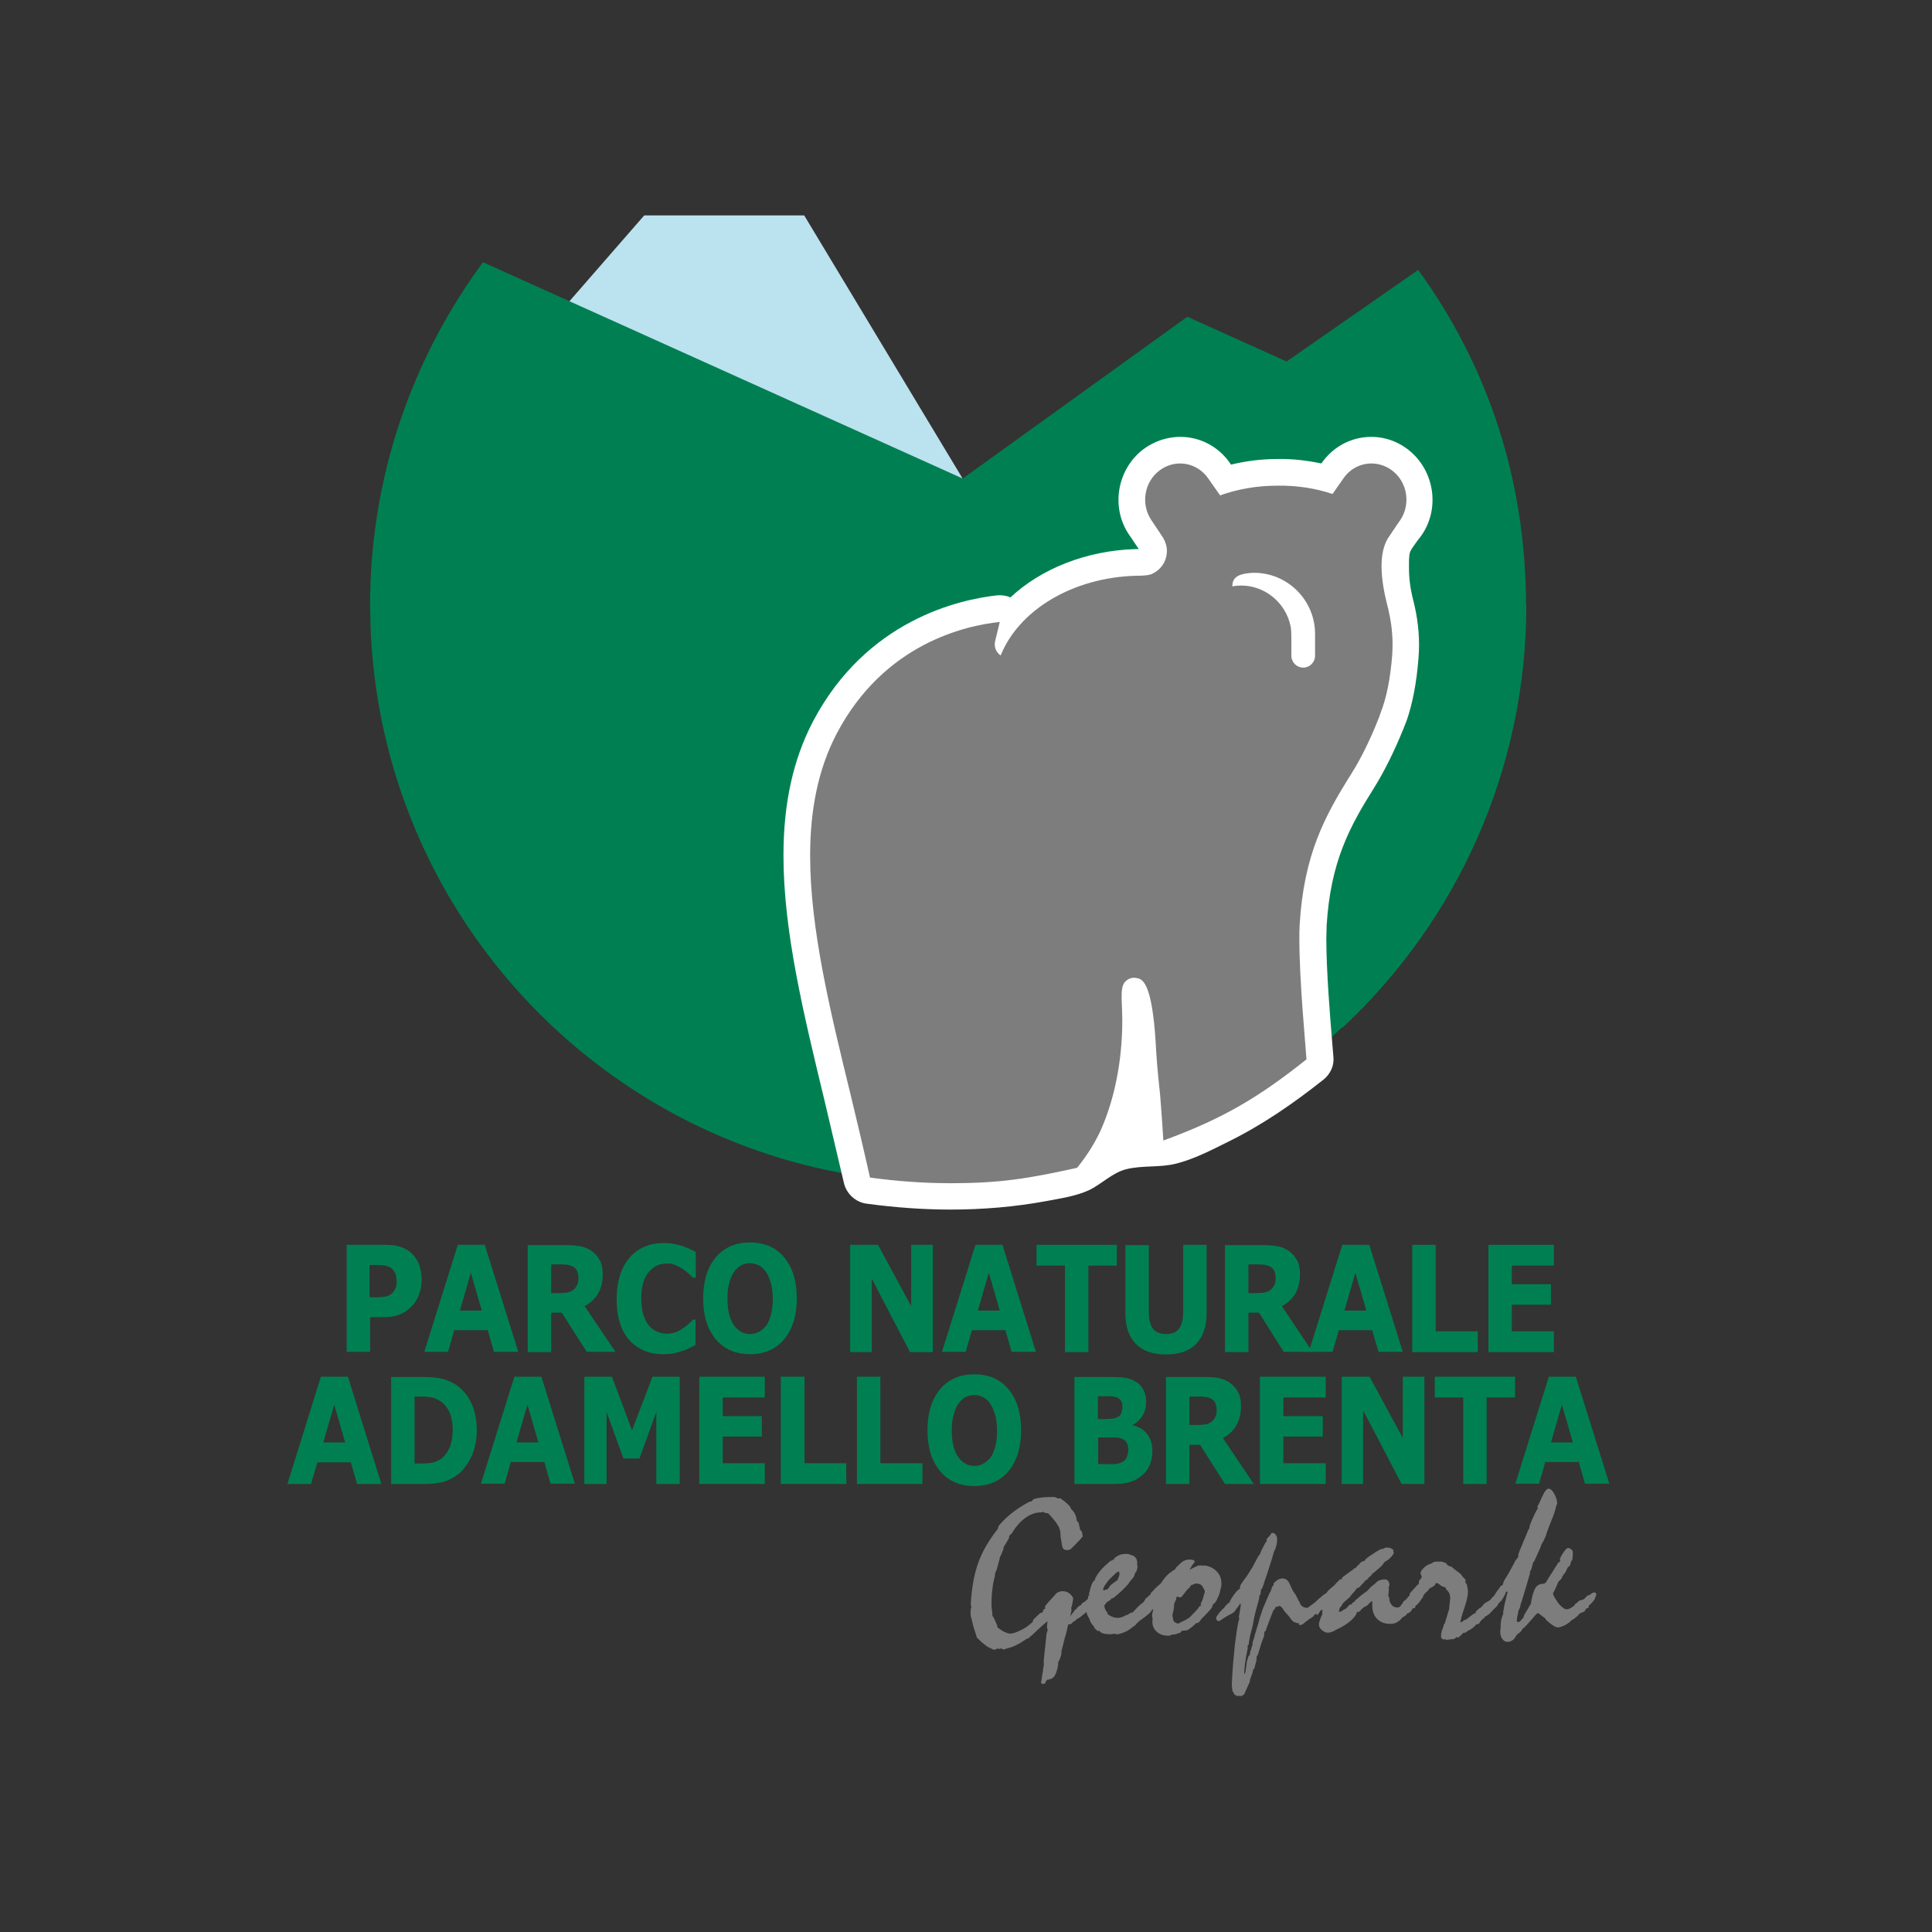<?xml version="1.0" encoding="UTF-8"?> <svg xmlns="http://www.w3.org/2000/svg" xmlns:xlink="http://www.w3.org/1999/xlink" version="1.1" id="layer" x="0px" y="0px" viewBox="0 0 652 652" style="enable-background:new 0 0 652 652;" xml:space="preserve"><rect x="0" y="0" width="652" height="652" fill="#333333" stroke="none"/> <style type="text/css"> .st0{fill-rule:evenodd;clip-rule:evenodd;fill:#008052;} .st1{fill-rule:evenodd;clip-rule:evenodd;fill:#7D7D7D;} .st2{fill-rule:evenodd;clip-rule:evenodd;fill:#BBE2EF;} .st3{fill-rule:evenodd;clip-rule:evenodd;fill:#FFFFFF;} </style> <g> <path class="st0" d="M141.2,426.2c-0.7-1.5-1.6-2.7-2.8-3.7c-1-0.8-2.2-1.4-3.5-1.8s-3-0.6-4.9-0.6h-13v36.1h7.9v-11.7h4.9 c2.2,0,4.1-0.4,5.6-1.1c1.5-0.7,2.9-1.8,4.1-3.2c0.9-1,1.6-2.3,2.1-3.9c0.5-1.5,0.7-3.1,0.7-4.8 C142.2,429.5,141.9,427.7,141.2,426.2 M133.6,434.4c-0.2,0.7-0.6,1.3-1.1,1.9c-0.6,0.6-1.3,1-2.2,1.2c-0.9,0.2-2,0.3-3.3,0.3h-2.3 v-10.9h1.3c1.3,0,2.3,0,3.1,0.1c0.8,0,1.6,0.3,2.4,0.6c0.6,0.3,1.1,0.8,1.6,1.6c0.5,0.7,0.7,1.6,0.7,2.6 C134,432.8,133.8,433.7,133.6,434.4"></path> <path class="st0" d="M163.6,420.1h-9.1l-11.3,36.1h8l2.1-7.3h11.3l2.1,7.3h8.2L163.6,420.1z M155.2,442.3l3.7-12.8l3.7,12.8H155.2z "></path> <path class="st0" d="M197.3,440.8c2-1.1,3.5-2.5,4.5-4.2c1-1.7,1.6-3.8,1.6-6.5c0-2-0.3-3.6-1-4.8c-0.7-1.3-1.6-2.3-2.7-3.1 c-1.1-0.8-2.4-1.3-3.7-1.6c-1.3-0.2-2.9-0.4-4.7-0.4h-13.2v36.1h7.9V443h3.6l8.4,13.2h9.7L197.3,440.8z M194.8,433.6 c-0.3,0.6-0.7,1.2-1.2,1.6c-0.6,0.5-1.3,0.8-2.1,1c-0.8,0.1-1.9,0.2-3.1,0.2H186v-9.7h2.8c0.9,0,1.7,0,2.4,0.1 c0.7,0.1,1.3,0.2,1.9,0.5c0.8,0.4,1.3,0.9,1.6,1.5c0.3,0.7,0.5,1.4,0.5,2.3C195.2,432.2,195.1,433,194.8,433.6"></path> <path class="st0" d="M223.7,457c-2.3,0-4.4-0.4-6.3-1.2c-1.9-0.8-3.6-2-5-3.5c-1.4-1.6-2.5-3.5-3.2-5.9c-0.8-2.4-1.1-5.1-1.1-8.1 c0-2.9,0.4-5.5,1.1-7.8c0.7-2.3,1.8-4.3,3.2-6c1.3-1.6,3-2.8,5-3.7c2-0.9,4.1-1.3,6.5-1.3c1.3,0,2.5,0.1,3.5,0.3 c1,0.2,2,0.4,2.9,0.7c0.9,0.3,1.7,0.7,2.5,1c0.8,0.4,1.4,0.7,2,1v8.7h-0.9c-0.4-0.4-0.9-0.8-1.5-1.4c-0.6-0.5-1.2-1-2-1.6 c-0.8-0.5-1.6-0.9-2.5-1.3c-0.9-0.4-1.8-0.5-2.8-0.5c-1.1,0-2.2,0.2-3.2,0.6c-1,0.4-1.9,1.1-2.8,2.1c-0.8,0.9-1.5,2.1-2,3.7 c-0.5,1.5-0.7,3.4-0.7,5.5c0,2.3,0.3,4.2,0.8,5.7c0.5,1.5,1.2,2.7,2,3.6c0.8,0.9,1.8,1.5,2.8,1.9c1,0.4,2,0.6,3.1,0.6 c1,0,1.9-0.2,2.9-0.5c0.9-0.3,1.8-0.8,2.6-1.4c0.7-0.5,1.3-1,1.9-1.5c0.6-0.5,1-1,1.4-1.4h0.8v8.6c-0.8,0.4-1.5,0.8-2.2,1.1 c-0.7,0.4-1.4,0.7-2.2,0.9c-1,0.3-2,0.6-2.8,0.8C226.4,456.9,225.2,457,223.7,457"></path> <path class="st0" d="M264.7,424.4c-2.8-3.4-6.7-5.1-11.6-5.1c-4.9,0-8.8,1.7-11.6,5.1c-2.8,3.4-4.2,8-4.2,13.8 c0,5.8,1.4,10.3,4.2,13.7c2.8,3.4,6.7,5.1,11.6,5.1s8.8-1.7,11.6-5.1c2.8-3.4,4.2-8,4.2-13.7C268.9,432.4,267.5,427.8,264.7,424.4 M256,449.5c-0.9,0.5-1.9,0.7-2.9,0.7c-1,0-2-0.2-2.9-0.7c-0.9-0.5-1.7-1.2-2.4-2.1c-0.7-1-1.3-2.2-1.7-3.7 c-0.4-1.5-0.6-3.3-0.6-5.5c0-2.1,0.2-4,0.7-5.5c0.4-1.6,1-2.8,1.7-3.7c0.7-1,1.6-1.7,2.4-2.1c0.9-0.4,1.8-0.6,2.8-0.6 s1.9,0.2,2.9,0.7c0.9,0.4,1.7,1.1,2.4,2.1c0.7,0.9,1.2,2.2,1.7,3.7c0.4,1.5,0.7,3.4,0.7,5.5c0,2-0.2,3.8-0.6,5.3 c-0.4,1.5-0.9,2.8-1.7,3.9C257.7,448.3,257,449.1,256,449.5"></path> <polygon class="st0" points="314.8,456.3 307.1,456.3 294.2,431.5 294.2,456.3 286.9,456.3 286.9,420.1 296.3,420.1 307.5,440.8 307.5,420.1 314.8,420.1 "></polygon> <path class="st0" d="M338.3,420.1h-9.1l-11.3,36.1h8l2.1-7.3h11.3l2.1,7.3h8.2L338.3,420.1z M330,442.3l3.7-12.8l3.7,12.8H330z"></path> <polygon class="st0" points="376.9,427.1 367.3,427.1 367.3,456.3 359.4,456.3 359.4,427.1 349.8,427.1 349.8,420.1 376.9,420.1 "></polygon> <path class="st0" d="M407.2,443.2c0,4.5-1.2,7.9-3.5,10.3c-2.3,2.4-5.7,3.6-10.2,3.6c-4.5,0-7.9-1.2-10.2-3.6 c-2.3-2.4-3.5-5.8-3.5-10.2v-23.1h7.9v22.6c0,2.5,0.5,4.4,1.4,5.6c0.9,1.2,2.4,1.8,4.4,1.8c2,0,3.5-0.6,4.4-1.8 c0.9-1.2,1.4-3.1,1.4-5.7v-22.6h7.9V443.2z"></path> <path class="st0" d="M432.6,440.8c2-1.1,3.5-2.5,4.5-4.2c1-1.7,1.6-3.8,1.6-6.5c0-2-0.3-3.6-1-4.8c-0.7-1.3-1.6-2.3-2.7-3.1 c-1.1-0.8-2.4-1.3-3.7-1.6c-1.3-0.2-2.9-0.4-4.7-0.4h-13.2v36.1h7.9V443h3.6l8.3,13.2h9.7L432.6,440.8z M430.1,433.6 c-0.3,0.6-0.7,1.2-1.2,1.6c-0.6,0.5-1.3,0.8-2.1,1c-0.8,0.1-1.9,0.2-3.1,0.2h-2.4v-9.7h2.8c0.9,0,1.7,0,2.4,0.1 c0.7,0.1,1.3,0.2,1.9,0.5c0.8,0.4,1.3,0.9,1.6,1.5c0.3,0.7,0.5,1.4,0.5,2.3C430.5,432.2,430.4,433,430.1,433.6"></path> <path class="st0" d="M462.1,420.1H453l-11.3,36.1h8l2.1-7.3h11.3l2.1,7.3h8.2L462.1,420.1z M453.7,442.3l3.7-12.8l3.7,12.8H453.7z"></path> <polygon class="st0" points="498.7,456.3 476.6,456.3 476.6,420.1 484.5,420.1 484.5,449.3 498.7,449.3 "></polygon> <polygon class="st0" points="524.4,456.3 502.3,456.3 502.3,420.1 524.4,420.1 524.4,427.1 510.2,427.1 510.2,433.4 523.4,433.4 523.4,440.3 510.2,440.3 510.2,449.3 524.4,449.3 "></polygon> <path class="st0" d="M117.4,464.6h-9.1L97,500.8h8l2.1-7.3h11.3l2.1,7.3h8.2L117.4,464.6z M109.1,486.8l3.7-12.8l3.7,12.8H109.1z"></path> <path class="st0" d="M159.1,473.6c-1.2-2.6-2.9-4.6-5-6.1c-1.2-0.9-2.8-1.6-4.6-2.1c-1.8-0.5-4-0.7-6.5-0.7H132v36.1h10.8 c2.4,0,4.6-0.2,6.3-0.6c1.8-0.4,3.4-1.2,4.9-2.2c2-1.4,3.6-3.5,4.9-6.1c1.3-2.7,2-5.7,2-9C160.9,479.2,160.3,476.2,159.1,473.6 M151.7,488.6c-0.7,1.6-1.7,2.9-3.1,3.9c-0.8,0.5-1.7,0.9-2.6,1.1c-0.9,0.2-2.2,0.3-4.1,0.3h-2v-22.6h2c1.7,0,2.9,0.1,3.8,0.3 c0.8,0.2,1.7,0.5,2.5,1c1.6,0.9,2.7,2.3,3.5,4c0.7,1.7,1.1,3.7,1.1,6.1C152.7,485,152.4,487,151.7,488.6"></path> <path class="st0" d="M182.7,464.6h-9.1l-11.3,36.1h8l2.1-7.3h11.3l2.1,7.3h8.2L182.7,464.6z M174.3,486.8l3.7-12.8l3.7,12.8H174.3z "></path> <polygon class="st0" points="229.4,500.8 221.5,500.8 221.5,476.5 215.8,492.2 210.4,492.2 204.7,476.5 204.7,500.8 197.2,500.8 197.2,464.6 206.5,464.6 213.3,482.7 220.2,464.6 229.4,464.6 "></polygon> <polygon class="st0" points="258.1,500.8 236,500.8 236,464.6 258.1,464.6 258.1,471.6 243.9,471.6 243.9,477.9 257.1,477.9 257.1,484.8 243.9,484.8 243.9,493.8 258.1,493.8 "></polygon> <polygon class="st0" points="285.6,500.8 263.5,500.8 263.5,464.6 271.5,464.6 271.5,493.8 285.6,493.8 "></polygon> <polygon class="st0" points="311.3,500.8 289.2,500.8 289.2,464.6 297.1,464.6 297.1,493.8 311.3,493.8 "></polygon> <path class="st0" d="M340.4,468.9c-2.8-3.4-6.7-5.1-11.6-5.1c-4.9,0-8.8,1.7-11.6,5.1c-2.8,3.4-4.2,8-4.2,13.8 c0,5.8,1.4,10.3,4.2,13.7c2.8,3.4,6.7,5.1,11.6,5.1c4.9,0,8.8-1.7,11.6-5.1c2.8-3.4,4.2-8,4.2-13.7 C344.6,476.9,343.2,472.3,340.4,468.9 M331.7,494c-0.9,0.5-1.9,0.7-2.9,0.7s-2-0.2-2.9-0.7c-0.9-0.5-1.7-1.2-2.4-2.1 c-0.7-1-1.3-2.2-1.7-3.7c-0.4-1.5-0.6-3.3-0.6-5.5c0-2.1,0.2-3.9,0.7-5.5c0.4-1.6,1-2.8,1.7-3.7c0.7-1,1.6-1.7,2.4-2.1 c0.9-0.4,1.8-0.6,2.8-0.6c1,0,1.9,0.2,2.9,0.7c0.9,0.4,1.7,1.1,2.4,2.1c0.7,0.9,1.2,2.2,1.7,3.7c0.4,1.5,0.7,3.4,0.7,5.5 c0,2-0.2,3.8-0.6,5.3c-0.4,1.5-0.9,2.8-1.7,3.9C333.4,492.8,332.7,493.5,331.7,494"></path> <path class="st0" d="M380.2,491.9c-0.3,0.7-0.9,1.2-1.7,1.6c-0.8,0.4-1.7,0.6-2.6,0.6c-1,0-2.6,0-4.8,0h-0.5v-9h1.7 c1.2,0,2.3,0,3.4,0c1.1,0,1.9,0.1,2.6,0.3c0.9,0.3,1.5,0.8,1.9,1.4c0.4,0.6,0.6,1.5,0.6,2.7C380.7,490.4,380.5,491.2,380.2,491.9 M387.1,483.9c-1.2-1.5-2.8-2.4-4.8-2.9v-0.2c1.4-0.7,2.5-1.8,3.3-3.1c0.8-1.3,1.2-2.9,1.2-4.6c0-1.5-0.3-2.9-0.9-4 c-0.6-1.2-1.4-2.1-2.6-2.8c-1.1-0.7-2.3-1.1-3.4-1.3c-1.2-0.2-3-0.3-5.4-0.3h-11.9v36.1H376c2.2,0,4.1-0.2,5.5-0.7 c1.5-0.5,2.8-1.2,4-2.3c1.1-0.9,1.9-2,2.5-3.4c0.6-1.4,0.9-2.9,0.9-4.7C388.9,487.3,388.3,485.4,387.1,483.9 M378.4,476.9 c-0.2,0.6-0.7,1.1-1.4,1.4c-0.5,0.3-1.2,0.5-2.1,0.5c-0.9,0.1-2,0.1-3.2,0.1h-1.2v-7.7h0.7c1.6,0,2.8,0,3.6,0 c0.9,0,1.6,0.2,2.2,0.4c0.7,0.3,1.1,0.7,1.4,1.3c0.3,0.6,0.4,1.2,0.4,1.8C378.8,475.6,378.6,476.3,378.4,476.9"></path> <path class="st0" d="M412.7,485.3c2-1.1,3.5-2.5,4.5-4.2c1-1.7,1.6-3.8,1.6-6.5c0-1.9-0.3-3.6-1-4.8c-0.7-1.3-1.6-2.3-2.7-3.1 c-1.1-0.8-2.4-1.3-3.7-1.6c-1.3-0.3-2.9-0.4-4.7-0.4h-13.2v36.1h7.9v-13.2h3.6l8.4,13.2h9.7L412.7,485.3z M410.2,478.1 c-0.3,0.6-0.7,1.2-1.2,1.6c-0.6,0.5-1.3,0.8-2.1,1c-0.8,0.1-1.9,0.2-3.1,0.2h-2.4v-9.6h2.8c0.9,0,1.7,0,2.4,0.1 c0.7,0.1,1.3,0.2,1.9,0.5c0.8,0.4,1.3,0.9,1.6,1.5c0.3,0.7,0.5,1.4,0.5,2.3C410.6,476.7,410.5,477.5,410.2,478.1"></path> <polygon class="st0" points="447.4,500.8 425.2,500.8 425.2,464.6 447.4,464.6 447.4,471.6 433.1,471.6 433.1,477.9 446.4,477.9 446.4,484.8 433.1,484.8 433.1,493.8 447.4,493.8 "></polygon> <polygon class="st0" points="480.7,500.8 473,500.8 460,475.9 460,500.8 452.8,500.8 452.8,464.6 462.2,464.6 473.4,485.3 473.4,464.6 480.7,464.6 "></polygon> <polygon class="st0" points="511.3,471.6 501.7,471.6 501.7,500.8 493.8,500.8 493.8,471.6 484.2,471.6 484.2,464.6 511.3,464.6 "></polygon> <path class="st0" d="M531.8,464.6h-9.1l-11.3,36.1h8l2.1-7.3h11.3l2.1,7.3h8.2L531.8,464.6z M523.4,486.8l3.7-12.8l3.7,12.8H523.4z "></path> <path class="st1" d="M352.5,568.3l-1.2-0.2l1-6.5l-0.1-0.9l1-9.5l0.4-1.2l-0.3-0.7l0.2-2.2c-0.1,0.1-0.3,0.3-0.6,0.5 c-1.9,1.6-3.4,3.1-4.8,4.4l-0.5,0.3l-0.3,0.5l-0.7,0.2c-1.4,0.9-2.6,1.7-3.7,2.2c-1,0.5-2.1,0.9-3.1,1.1l-1.1,0.4l-0.8-0.4 l-0.8,0.2l-0.4-0.2l-1.2,0.5l-2.3-1.1l-1.8-1.4l-1.7-1.6l-1.2-3.8l-0.9-3.6l-0.1-1.5l0.2-0.2l-0.2-0.4l0.3-0.7l-0.2-1.1 c0.3-5.3,1.1-10,2.5-13.9c1.4-4,3.7-7.8,6.6-11.5l0.3-1c2.2-2.8,5.6-5.6,10.2-8.1l0.4-0.2l0.3,0.1l1-0.9c0.7-0.2,1.5-0.4,2.4-0.5 c0.9-0.1,1.9-0.2,3.1-0.2h1.5l1.2,0.5l0.7-0.1c1.1,0.8,1.9,1.4,2.5,2c0.6,0.5,1,1.1,1.2,1.7c0.6,0.5,1,1,1.3,1.7 c0.3,0.6,0.5,1.4,0.6,2.2l0.6,0.7l0.5,2.3l0.6,0.7l0.3,1.6c-0.8,1-2.1,2.4-4.1,4.3l-0.1,0.1c-0.3,0.1-0.5,0.1-0.7,0.2 c-0.2,0-0.4,0-0.5,0c-0.5,0-0.8-0.1-1.1-0.4c-0.3-0.3-0.4-0.7-0.5-1.2l-0.5-3.1v-0.4c0-1-0.2-2-0.7-2.9c-0.5-0.9-1.4-2.2-2.9-3.8 l-0.6-0.6l-0.9-0.1l-0.8-0.4l-0.6,0.2h-0.3c-1.6,0-3.3,0.6-5,1.8c-1.7,1.2-3.2,2.9-4.6,5.2l-0.9,0.9l-0.1,0.8l-1.3,2.2l-0.4,0.6 l-0.3,1.2c-0.3,0.7-0.5,1.2-0.6,1.5c-0.2,0.3-0.3,0.7-0.5,1l-0.1,0.7c-0.2,0.6-0.4,1.3-0.6,2.2c-0.3,0.9-0.4,1.4-0.5,1.7l-0.3,0.4 l-0.2,1.5c-0.4,1.5-0.7,2.9-0.8,4.4c-0.2,1.4-0.3,2.9-0.3,4.3c0,0.8,0,1.5,0.1,2.1c0.1,0.6,0.1,1.2,0.2,1.7v0.7l0.5,0.7l1.1,2.5 l0.1,0.7c1,0.7,1.8,1.3,2.5,1.6c0.7,0.3,1.3,0.5,1.8,0.5c0.7,0,1.8-0.3,3.3-1c1.5-0.7,2.7-1.5,3.8-2.5l0.4-0.3l0.4-1l2.3-2.2 l0.7-0.1l0.4-1.1l0.5-0.1v-1c0.7-0.9,1.8-2.1,3.1-3.5c0.3-0.4,0.6-0.7,0.8-0.9c0.4-0.2,0.8-0.4,1.1-0.5c0.3-0.1,0.6-0.1,0.9-0.1 c0.6,0,1.2,0.1,1.8,0.4c0.5,0.3,1,0.7,1.4,1.3l0.4,0.7l-0.4,2.3l-0.3,0.9l0.1,0.9l-1.9,8.1l-0.3,0.9l-0.9,3.6l-0.3,1.2v0.8 c-0.1,0.5-0.3,0.9-0.4,1.4c-0.2,0.5-0.4,1-0.7,1.5v0.7c-0.3,2-0.8,3.3-1.3,4c-0.5,0.7-1.4,1.1-2.5,1.2L352.5,568.3z"></path> <path class="st1" d="M366.8,544.7l-0.1-0.7l-0.9,0.7l-0.5,0.4l-0.7,0.6c-0.4,0.3-0.7,0.4-0.9,0.5c-0.2,0.1-0.4,0.3-0.5,0.4 l-0.4,0.4l-0.8,0.4c-0.1,0.3-0.3,0.5-0.5,0.6c-0.2,0.1-0.6,0.2-1.1,0.2c-0.2,0-0.4-0.1-0.4-0.1c-0.1-0.1-0.1-0.2-0.1-0.5 c0.1-0.3,0.1-0.6,0.3-0.7c0.1-0.2,0.3-0.3,0.6-0.5v-0.7c0.3-0.2,0.5-0.5,0.7-0.7c0.2-0.3,0.5-0.6,0.8-1l0.5-0.8l0.5-0.2 c0.1-0.3,0.3-0.6,0.6-0.8c0.2-0.2,0.6-0.4,1-0.6l0.2-0.5l1-0.6l0.8-0.7c0.1-0.1,0.1-0.1,0.2-0.2c0-0.1,0.1-0.3,0.1-0.4v-0.3 l0.4-0.7l-0.1-0.4l0.2-0.6c0.2-0.9,0.4-1.6,0.6-2.2c0.2-0.6,0.5-1.1,0.8-1.5l0.5-0.3l-0.1-0.4c0.5-0.9,1.1-1.9,1.8-2.7 c0.7-0.9,1.9-2,3.5-3.4h0.4l0.3-0.3l0.4-0.1l0.2-0.5c0.7-0.5,1.3-0.9,1.9-1.1c0.6-0.2,1.2-0.3,1.9-0.3c0.3,0,0.5,0,0.6,0 c0.2,0,0.3,0,0.4,0.1l0.3,0.1l1.5,0.5l0.5,0.6l0.2,0.1c0.1,0.4,0.3,0.7,0.3,1c0.1,0.3,0.1,0.5,0.1,0.6c0,0.1,0,0.3,0,0.4 c0,0.1,0,0.2-0.1,0.2l0.2,0.5l-0.1,0.8l-0.3,1l-0.5,0.7l-0.2,0.8c-0.2,0.3-0.4,0.7-0.7,1c-0.3,0.3-0.6,0.7-1,1.2l-0.3,0.5 c-0.6,0.7-1.3,1.4-2.1,2.2c-0.8,0.8-1.8,1.6-3,2.6l-0.7,0.2l-0.2,0.4l-1.3,0.8l-0.5,0.7c-0.1,0.1-0.2,0.1-0.2,0.2 c0,0.1-0.1,0.1-0.1,0.2c0,0.2,0,0.5,0.1,0.8c0.1,0.3,0.2,0.6,0.4,1l0.4,0.4l0.2,0.7c0.6,0.5,1.2,0.8,1.8,1c0.5,0.2,1.1,0.3,1.7,0.3 c0.3,0,0.7-0.1,1.1-0.2c0.4-0.1,0.9-0.3,1.5-0.7l0.5-0.1l1.3-0.8l1,0.1l0.2-0.6c0.1-0.1,0.4-0.3,0.9-0.8c0.5-0.5,1-0.9,1.4-1.2 l0.6-0.3l0.4-0.7c0.3-0.2,0.6-0.4,1-0.5c0.3-0.2,0.7-0.3,1.1-0.4c0.2-0.3,0.4-0.6,0.7-0.7c0.3-0.2,0.6-0.4,1-0.4l0.6-0.6 c0.2-0.1,0.4-0.1,0.6-0.1c0.2,0,0.3-0.1,0.4-0.1c0.3,0,0.5,0.1,0.6,0.1c0.1,0.1,0.2,0.2,0.2,0.5c0,0.1,0,0.3-0.1,0.5 c-0.1,0.2-0.2,0.3-0.3,0.4l-0.2,0.5c-0.2,0.3-0.4,0.6-0.7,1c-0.3,0.3-0.8,0.8-1.3,1.3v0.2c0,0.3-0.1,0.5-0.2,0.6 c-0.1,0.1-0.4,0.2-0.8,0.2c-0.3,0.7-1,1.4-2.1,2.2c-0.3,0.3-0.6,0.5-0.8,0.6l-0.6,0.5l-0.4,0.2c-0.2,0.2-0.4,0.3-0.6,0.5 c-0.2,0.2-0.5,0.5-0.8,0.8l-0.4,0.5l-0.9,0.6c-0.8,0.7-1.7,1.3-2.7,1.7c-1,0.4-1.8,0.7-2.5,0.7h-0.4l-0.8-0.2l-0.4,0.2h-1 c-0.9,0-1.6-0.1-2.2-0.3c-0.6-0.2-1-0.5-1.3-0.9l-0.5,0.1l-0.9-0.8l-0.4-0.8l-0.4-0.4c-0.2-0.3-0.4-0.6-0.6-0.9 c-0.2-0.3-0.3-0.7-0.4-1L366.8,544.7z M376.6,533.6l0.6-0.4c0-0.2,0.1-0.5,0.3-0.9c0.2-0.4,0.3-0.8,0.3-1.2c0-0.3-0.1-0.5-0.1-0.6 c0-0.1-0.1-0.1-0.3-0.1l-0.1,0l-0.6,0.4l-1.4,1.3l-1.3,1.3l-1.2,1.7c-0.1,0.3-0.3,0.5-0.4,0.8c-0.1,0.3-0.1,0.5-0.1,0.7 c0,0.1,0,0.1,0.1,0.1c0,0,0.1,0,0.1,0c0.1,0,0.1,0,0.2,0c0.1,0,0.2-0.1,0.3-0.2c0.1,0,0.2,0,0.3-0.1c0.1,0,0.2,0,0.3,0 c0.1,0,0.1,0,0.2-0.1c0.1,0,0.2-0.1,0.3-0.3l0.4-0.7l0.6-0.6L376.6,533.6z"></path> <path class="st1" d="M388,543.1c-1.2,1.2-2.6,2.4-4.2,3.5c-1.6,1.1-2.5,1.6-2.9,1.6c-0.2,0-0.3-0.1-0.5-0.2 c-0.1-0.1-0.2-0.3-0.2-0.5c0-0.2,0.1-0.5,0.2-0.7c0.2-0.2,0.4-0.4,0.7-0.6v-0.7c1-1.2,1.9-2.2,2.8-3.1c0.8-0.8,1.4-1.3,1.5-1.3 c0.3-0.2,0.7-0.6,1-1.2c0.1-0.2,0.2-0.3,0.3-0.5l0.7-0.5l0.4-0.5l0.4-0.2l0.2-0.6l1.7-1.8l1.6-1.4l1.3-1.8c0.4-0.5,0.8-0.9,1.3-1.4 c0.5-0.4,1-0.8,1.6-1.2l0.7-0.4l0.2-0.5c1.2-1.2,2-2,2.6-2.3c0.6-0.3,1.3-0.5,2.1-0.5c0.5,0,0.9,0.1,1.2,0.2 c0.3,0.1,0.5,0.3,0.5,0.5c0,0.1-0.2,0.4-0.7,1c-0.4,0.7-0.8,1.2-1.1,1.8l1.5-0.8l0.9-0.4c0.2-0.1,0.3-0.2,0.5-0.2 c0.2-0.1,0.4-0.1,0.6-0.1c0.2,0,0.3,0,0.5,0c0.1,0,0.2,0,0.3,0.1l0.7-0.1c1.8,0.2,3.1,0.9,4.2,2c1.1,1.1,1.6,2.5,1.6,4.1 c0,0.1,0,0.2,0,0.3c0,0.2,0,0.3,0,0.4l-0.4,1.6l-0.1,0.6l-0.4,1.2l-0.8,1.7l-0.5,0.7l-0.7,0.6l-0.2,0.7c0,0.1-0.3,0.6-1,1.4 c-0.7,0.8-1.6,1.7-2.7,2.8l-0.6,0.9l-0.6,0.4l-0.6,0.1l-0.7,0.7c-0.4,0.4-0.8,0.7-1.2,1c-0.4,0.3-0.8,0.5-1.1,0.7l-1.2,0.1 l-0.6,0.1l-0.5,0.6c-0.4,0.1-0.7,0.2-1.2,0.4c-0.5,0.1-0.7,0.2-0.8,0.2l-0.7,0c-0.1,0.1-0.3,0.2-0.6,0.3c-0.2,0.1-0.5,0.1-0.8,0.1 c-1.5,0-2.8-0.4-3.8-1.3c-1-0.9-1.5-2-1.5-3.4l0-0.4l0.1-0.5c0-0.1-0.1-0.3-0.1-0.5c-0.1-0.4-0.1-0.7-0.1-0.8 c0-0.3,0.3-1.6,0.8-3.7l0.2-0.7l-0.5,0.4l-0.7,0.8l-0.7,0.4L388,543.1z M396.2,541.4v0.8l-0.1,0.8l-0.1,0.6l-0.2,0.8 c0,0.1-0.1,0.2-0.1,0.3c0,0.1,0,0.3,0,0.5c0,0.3,0,0.5,0.1,0.8c0.1,0.2,0.1,0.5,0.2,0.7v0.3c0.2,0.2,0.4,0.4,0.5,0.5 c0.2,0.1,0.4,0.2,0.6,0.3l0.7,0.1c0.2-0.2,0.6-0.4,1.2-0.7c0.6-0.2,1.1-0.5,1.4-0.7l1-0.6l2.6-2.7l0.8-1.1l0.5-0.2l-0.1-0.6 l0.2-0.5c0.3-0.4,0.6-1.4,1-2.9l0.1-0.2l0.1-0.8c-0.4-0.9-0.8-1.6-1.2-2c-0.4-0.3-1-0.5-1.7-0.5c-0.2,0-0.3,0-0.5,0.1 s-0.3,0.1-0.5,0.2l-0.8,0.3l-0.4,0.7c-0.6,0.5-1.2,1.1-1.8,2c-0.6,0.8-1,1.3-1.3,1.4l-0.9-0.2c-0.2,0-0.3,0-0.4,0s-0.1,0-0.1,0.1 c0,0.3,0,0.6-0.1,0.7c0,0.2-0.1,0.3-0.2,0.5L396.2,541.4z"></path> <path class="st1" d="M417.1,572.1l-0.4-0.1l-0.8-1.4l-0.1-1l-0.1-1.2c0.2-4.7,0.6-9,1-13c0.5-4,0.9-6.8,1.3-8.4l0.2-0.5l-0.1-0.9 l0.5-3l0.1-0.6v-0.4c0-0.1,0-0.2,0-0.3c0-0.1-0.1-0.1-0.1-0.1c-0.1,0-0.3,0.2-0.5,0.6c-0.2,0.4-0.5,0.8-0.8,1l-0.6,1l-0.9,0.7 c-1.1,0.5-2.1,1.1-3,1.7c-0.9,0.6-1.3,0.9-1.4,0.9c-0.3,0-0.5-0.1-0.7-0.3c-0.2-0.2-0.3-0.5-0.3-0.9c0-0.1,0.3-0.6,0.9-1.4 c0.6-0.8,1.2-1.4,1.8-1.9c0.3-0.4,0.5-0.7,0.8-1c0.3-0.3,0.6-0.6,1-0.8l0.3-0.7c0.1-0.2,0.2-0.4,0.4-0.7c1-1.6,1.8-2.5,2.3-2.9 l0.6-0.4l-0.1-0.4l0.3-0.9l1.1-1.6l1.1-1.5l1.7-2.7l2.2-4.1l0.3-0.2l0.6-1.5l1.2-2.3l0.3-0.5l0.3-0.2l-0.1-0.5l0.3-0.6l0.7-0.7 l0.5-0.7c0.1-0.1,0.1-0.2,0.2-0.3c0.1-0.1,0.2-0.1,0.3-0.1c0.4,0,0.8,0.2,1.1,0.6c0.3,0.4,0.5,0.9,0.5,1.5c0,0.8-0.1,1.6-0.3,2.3 c-0.2,0.7-0.4,1.4-0.8,2l-0.4,1.5l-1,3.2l-1.1,3.4l-0.7,2l-0.2,0.7l-0.5,1.4l-0.5,0.7v0.7l-0.2,0.9l-0.3,0.3l-0.1,1.1l-1.1,4 l-0.6,2.5l-0.4,2.3l-0.9,3.5l-0.4,2.2l-0.1,0.9l-0.3,0.2l-0.1,0.6l0.1,0.3c-0.4,1.9-0.7,3.5-0.9,5.1c-0.2,1.5-0.3,2.6-0.3,3.3v0.3 l0.2,0.1l0.3-1v-0.7l0.1-0.3l0.1-0.6l0.1-0.9l0.1-0.8l0.2-0.5l0.3-1.1l0.5-0.6l0.1-1l0.4-1l0.1-0.5l0.3-0.8v-0.8l0.6-1.8l0.3-1.3 l0.2-0.4l0.1-0.5l1-3.3l0.2-0.9l1-3l1.3-3.1c0.2-0.4,0.4-0.9,0.7-1.6c0.3-0.7,0.5-1.1,0.6-1.2l0.2-0.4l0.4-1.3l0.5-0.5v-0.6 c0.5-0.6,1-1,1.5-1.3c0.5-0.3,1-0.4,1.5-0.4c0.7,0,1.2,0.2,1.7,0.7c0.5,0.5,0.8,1.2,1.2,2.2l0.7,1.4l0.8,1.1l0.5,1l0.4,0.8l0.5,0.9 c0.2,0.6,0.5,1,0.9,1.3c0.4,0.3,1,0.5,1.7,0.5c0.1,0,0.7-0.4,1.6-1.1c0.9-0.7,1.9-1.4,2.8-2.1l1.1,0.1c0.1,0.2,0.2,0.4,0.2,0.5 c0,0.1,0.1,0.3,0.1,0.3c0,0.5-0.7,1.6-2.2,3.3c-1.5,1.7-3.1,3.1-5,4.1l-1.5,0.1l-0.8-0.1l-1-0.4l-0.7-0.7l-0.7-1 c-0.2-0.3-0.5-0.5-0.7-0.8c-0.3-0.3-0.6-0.7-0.9-1l-0.8-1.2l-0.8-0.7l-0.7,0.3l-0.7,0.1l-0.4,0.8l-0.4,0.4l-0.3,0.8 c-0.3,0.7-0.7,1.8-1.2,3.1c-0.5,1.3-0.9,2.3-1,2.9l-0.5,0.4l-0.1,1.4l-0.8,2.1l-1.3,4.2l-0.4,0.6l-0.1,1.4l-0.7,2.7l-0.5,0.5v0.6 l-0.7,2c-0.1,0.3-0.2,0.5-0.3,0.7c0,0.2,0,0.4,0,0.6l-1.4,3.1c-0.1,0.2-0.2,0.4-0.2,0.5c-0.1,0.2-0.1,0.4-0.2,0.5 c-0.2,0.2-0.4,0.4-0.7,0.6c-0.3,0.1-0.5,0.2-0.7,0.2c-0.1,0-0.3-0.1-0.4-0.1C417.6,572.5,417.4,572.3,417.1,572.1"></path> <path class="st1" d="M446.3,543.2c-0.5,0.1-0.8,0.5-1.1,1c-0.3,0.5-0.5,0.8-0.6,0.8c-0.1,0-0.2-0.1-0.3-0.2 c-0.1-0.1-0.2-0.1-0.3-0.1c-0.1,0-0.1,0-0.2,0.1c-0.1,0-0.2,0.1-0.3,0.3l-0.4,0.5c-0.3,0.2-0.6,0.4-1,0.6c-0.4,0.1-0.7,0.3-0.7,0.5 l-0.6,0.4l-0.5,0.5l-0.6,0.5c-0.1,0.1-0.3,0.1-0.4,0.2c-0.1,0-0.3,0.1-0.4,0.1c-0.1,0-0.2,0-0.3,0c-0.1,0-0.1,0-0.2-0.1l-0.1-0.4 c0-0.4,0.1-0.7,0.2-1c0.1-0.3,0.3-0.4,0.5-0.5l-0.1-0.8c0.2-0.2,0.4-0.4,0.7-0.6c0.3-0.2,0.6-0.6,1.1-1.1l0.3-0.8h0.3 c0.2,0,0.4,0,0.5-0.1c0.1-0.1,0.2-0.2,0.3-0.5l0.4-0.7l1.1-0.5c0.2-0.4,0.5-0.7,0.7-1c0.2-0.3,0.5-0.5,0.7-0.7 c0.5-0.4,0.9-0.7,1.2-1c0.3-0.3,0.6-0.5,0.9-0.7l0.4-0.1c0.1-0.3,0.3-0.5,0.5-0.7c0.2-0.3,0.5-0.6,1-1l1.2-1c0.3-0.3,0.6-0.7,0.9-1 c0.3-0.3,0.7-0.7,1.1-1.1l0.7-0.1v-0.5l2.7-2l0.9-0.6c0.1-0.1,0.2-0.3,0.4-0.4c0.2-0.1,0.3-0.2,0.6-0.3l0.6-0.7l0.4-0.3 c0.2-0.3,0.5-0.6,0.7-0.8c0.3-0.2,0.6-0.4,1-0.5l0.4-0.1l0.3-0.6c0.6-0.5,1.5-1.1,2.6-1.8c0.4-0.3,0.7-0.5,0.9-0.6l1-0.6 c0.3-0.1,0.5-0.3,0.7-0.3c0.2-0.1,0.4-0.1,0.5-0.1c0.2,0,0.4-0.1,0.5-0.2c0.2-0.1,0.4-0.2,0.5-0.2c0,0,0.2,0,0.4,0 c0.2,0,0.4,0,0.5,0c0.4,0,0.8,0.1,1.2,0.4c0.4,0.2,0.6,0.4,0.6,0.6c0,0,0,0.1-0.1,0.1c0,0.1-0.1,0.1-0.1,0.2c0.1,0,0.1,0.1,0.2,0.1 c0.1,0.1,0.1,0.1,0.1,0.2c0,0.3-0.3,0.8-0.9,1.5c-0.6,0.7-1.3,1.2-2.2,1.7l-0.5,0.6c0,0.2-0.5,0.8-1.5,1.6c-0.6,0.5-1.1,1-1.5,1.3 l-0.6,0.4l-0.5,0.7l-0.7,0.6l-0.7,0.8l-0.7,0.4l-0.2,0.4l-1,1l-0.7,0.8l-0.8,0.3c-0.3,0.5-0.7,1-1.2,1.5c-0.4,0.5-0.9,1-1.3,1.6 l-1.3,1.1l-1.1,1.1c-0.1,0.2-0.1,0.4-0.3,0.6c-0.1,0.2-0.3,0.4-0.5,0.6l-0.4,1.3c0.1,0.1,0.2,0.1,0.3,0.1c0,0,0.1,0,0.2,0 c0.1,0,0.2-0.1,0.4-0.1l0.8-0.6l0.7-0.3l0.4-0.4l0.7-0.8l0.3-0.2l0.6-0.1c0.1-0.4,0.3-0.6,0.7-0.8c0.2-0.1,0.3-0.1,0.3-0.1l0.2-0.5 l0.8-0.6c0.4-0.4,0.9-0.8,1.4-1.2c0.5-0.4,1.1-0.8,1.8-1.3l1.2-1.3l1.6-1.3c0.4-0.5,0.8-0.8,1.4-1c0.5-0.2,1.2-0.3,1.9-0.3 c0.4,0,0.7,0.2,1,0.6c0.3,0.4,0.4,0.8,0.4,1.4v0.1l-0.3,0.6l0.1,0.4l-0.1,1.8l-0.1,0.7l0.3,0.5l0.1,1c0.2,0.8,0.6,1.4,1,1.8 c0.5,0.4,1,0.6,1.7,0.6c0.4,0,0.9-0.3,1.6-0.8c0.7-0.5,1.1-0.9,1.1-1.2c0-0.1,0.3-0.2,0.9-0.5c0.5-0.2,0.9-0.4,1.2-0.5l0.8-0.9 c0.3-0.1,0.6-0.1,0.8-0.2c0.2-0.1,0.4-0.3,0.5-0.5l0.4-0.4c0.1,0,0.2,0,0.3,0c0.1,0,0.2,0,0.2,0c0.2,0,0.4,0.1,0.6,0.2 c0.1,0.1,0.2,0.3,0.3,0.5v0.2c0,0.2,0,0.3-0.1,0.5c-0.1,0.2-0.2,0.4-0.4,0.6c-0.3,0.5-0.6,0.9-0.9,1.3c-0.3,0.4-0.7,0.8-1.2,1.1 l-0.2,0.8l-0.8,0.1c-0.2,0.5-0.4,0.8-0.7,1.1c-0.3,0.3-0.7,0.5-1.1,0.6c-0.2,0.3-0.4,0.6-0.7,0.8c-0.3,0.2-0.6,0.4-0.9,0.5 c-0.6,0.8-1.2,1.3-1.9,1.7c-0.7,0.4-1.4,0.5-2.3,0.5c-1.9,0-3.3-0.6-4.4-1.7c-1.1-1.1-1.6-2.7-1.6-4.6c0-0.3,0-0.5,0-0.7 c0-0.3,0-0.5,0-0.7c-0.2,0.1-0.3,0.1-0.5,0.3c-0.2,0.1-0.4,0.3-0.5,0.5l-0.7,0.7l-1.3,0.7l-0.9,0.9c-0.2,0.2-0.4,0.4-0.5,0.5 c-0.1,0.1-0.2,0.1-0.3,0.1c-0.1,0-0.2,0-0.3,0c-0.1,0-0.2,0-0.2-0.1v0.1c0,0.7-0.7,1.7-2,2.9c-1.4,1.2-3,2.2-4.8,3 c-0.6,0.4-1.1,0.6-1.6,0.8c-0.5,0.2-1,0.3-1.4,0.3c-0.6,0-1.3-0.3-2-0.9c-0.7-0.6-1-1.2-1-1.9c0-0.4,0.1-0.8,0.3-1.4 c0.2-0.5,0.4-1.2,0.8-1.9L446.3,543.2z"></path> <path class="st1" d="M474.8,544.3l-0.3,0.4c-0.4,0.1-0.8,0.3-1.3,0.7c-0.5,0.4-0.8,0.7-1,0.7l-0.7,0.5c-0.7,0.3-1.4,0.7-1.8,1.2 c-0.1,0.1-0.1,0.2-0.2,0.2c-0.1,0-0.2,0-0.3-0.1c-0.1,0-0.1-0.1-0.3-0.1l-0.1-0.2v-0.2c0-0.3,0.3-0.9,0.9-1.8 c0.5-0.7,0.8-1.3,1.1-1.8l0.5-0.5c0.5-0.1,0.9-0.5,1.2-1c0.3-0.6,0.6-1,0.8-1.2c0.1-0.3,0.3-0.5,0.4-0.7c0.2-0.2,0.3-0.3,0.6-0.4 l1.4-1.6l0.1-0.7l2.5-2.8l0.4-0.2l0.1-0.3l0.1-0.9l0.7-0.9l0.2-0.2l-0.1-0.6l-0.3-0.7c0,0,0-0.1,0-0.1c0,0,0-0.1,0-0.1 c0-0.5,0.4-1.1,1.1-1.8c0.7-0.7,1.6-1.2,2.6-1.5l0.8-0.5l0.9-0.1h1.8l0.1,0.1l0.5,0.1l0.9,0.4l0.3,0.5l0.6,0.4l0.8,0.2 c0.4,0.4,1.1,0.9,2,1.6c1,0.7,1.5,1.2,1.7,1.7l1,1l0.1,0.4l-0.1,0.6l0.4,0.5l0.2,0.6c0.1,0.5,0.2,0.9,0.2,1.2 c0.1,0.3,0.1,0.5,0.1,0.7c0,1.4-0.4,3.2-1.2,5.6c-0.8,2.3-1.2,3.9-1.4,4.8h0.5l0.9-0.7l0.5-0.1l2.6-2l0.5-0.1l0.4-0.8l1.1-1 l0.6-0.3l0.3-0.4l0.8-0.9l0.5-0.3c1.2-0.7,2.1-1.2,2.8-1.5c0.7-0.3,1.2-0.5,1.5-0.5c0.2,0,0.3,0,0.4,0.1c0.1,0.1,0.2,0.2,0.2,0.3 c0,0.2-0.2,0.5-0.5,1.2c-0.3,0.7-0.6,1-0.9,1.2l-0.9,1c-0.3,0.2-0.6,0.6-1,1.1c-0.4,0.5-0.7,0.8-0.9,1l-0.4,0.5l-0.8,0.3l-0.1,0.2 L501,546l-0.7,0.4l-0.8,0.9l-0.4,0.7l-1,0.2l-0.2,0.4c-0.4,0.3-0.7,0.7-1.2,1c-0.4,0.3-0.9,0.6-1.4,0.8l-0.8,0.6 c-0.3,0-0.6,0-0.7,0.1c-0.2,0.1-0.3,0.2-0.5,0.5l-1.1,1l-0.6-0.1c-0.1,0-0.1,0.1-0.2,0.1c-0.3,0.2-0.5,0.4-0.6,0.5l-2.6,0.3 l-0.5-0.2l-0.4,0.1c-0.4-0.1-0.6-0.2-0.8-0.4c-0.1-0.2-0.2-0.5-0.2-0.9c0-0.4,0.1-0.8,0.2-1.3c0.1-0.5,0.3-1.1,0.6-1.7l0.1-0.6 l0.5-0.8l0.1-0.5l1.2-3.9l0.1-0.4v-0.6c0.1-0.6,0.1-1.2,0.2-1.6c0-0.4,0.1-0.8,0.1-1.1c0-0.7-0.1-1.3-0.3-1.8 c-0.2-0.5-0.6-0.9-1.1-1.4l-0.2-0.6c-0.4-0.1-0.8-0.2-1.2-0.4s-0.8-0.5-1.2-0.9l-0.8-0.2l-0.5,0.9l-1.7,1l-0.6,0.8l-0.5,0.4 l-0.8,0.9l-0.6,1l-1.6,1.7l-0.4,0.6L477,542l-0.3,0.4l-0.9,1.1c-0.1,0.3-0.3,0.5-0.5,0.6C475.3,544.2,475.1,544.3,474.8,544.3"></path> <path class="st1" d="M533,544.6c-0.3,0.5-1,1.1-2.1,1.9l-0.1,0.1c-0.2,0.1-0.4,0.1-0.5,0.2c-0.1,0.1-0.2,0.3-0.4,0.5 c-0.8,0.6-1.6,1.1-2.3,1.4c-0.7,0.3-1.3,0.5-1.8,0.5c-0.8,0-1.8-0.6-3.2-1.8c-0.4-0.3-0.7-0.6-0.9-0.8c0-0.1-0.1-0.3-0.2-0.4 c-0.1-0.1-0.3-0.2-0.4-0.3l-1.4-1.1c-0.1-0.1-0.3-0.2-0.4-0.3c-0.1-0.1-0.2-0.1-0.3-0.1c-0.1,0-0.2,0.1-0.4,0.2c0,0-0.1,0-0.1,0.1 c-0.2,0.2-0.5,0.6-0.9,1c-1,1.1-1.6,1.9-2.1,2.4l-0.7,0.7l-0.3,0.4c-0.3,0.1-0.5,0.3-0.6,0.4c-0.2,0.2-0.3,0.4-0.4,0.7 c-0.2,0.2-0.4,0.4-0.6,0.6c-0.2,0.2-0.4,0.3-0.7,0.5c-0.2,0.2-0.3,0.4-0.5,0.6c-0.2,0.2-0.3,0.5-0.5,0.8c-0.4,0.5-0.8,0.8-1.2,1 c-0.4,0.2-0.8,0.3-1.3,0.3c-0.6,0-1.2-0.3-1.7-1c-0.5-0.7-0.7-1.4-0.7-2.4c0-0.2,0-0.4,0-0.5c0-0.1,0-0.2,0.1-0.3v-0.9 c0-0.7,0.1-1.3,0.2-2.1c0.1-0.7,0.4-1.5,0.7-2.3V544c0.1-0.8,0.3-1.7,0.5-2.8c0.3-1.1,0.6-2.4,1-4l-0.5-0.1l-0.5,1.2 c-0.3,0.6-0.5,1-0.7,1.2c-0.2,0.3-0.3,0.5-0.5,0.8c-0.3,0.2-0.6,0.5-0.8,0.7c-0.2,0.3-0.4,0.6-0.5,0.9l-1.7,1.7l-0.2,0.3l-0.5,0.4 c-0.1,0.2-0.2,0.3-0.3,0.4c-0.1,0.1-0.3,0.2-0.4,0.2c-0.2,0.1-0.5,0.3-0.9,0.6c-0.1,0.1-0.2,0.1-0.2,0.1l-0.7,0.4l-0.8,0.5 c-0.2,0.2-0.3,0.4-0.5,0.5c-0.2,0.1-0.3,0.1-0.5,0.2c-0.1,0.3-0.3,0.5-0.4,0.6c-0.1,0.1-0.4,0.2-0.7,0.3c-0.1,0-0.2,0.1-0.3,0.1 c-0.1,0-0.2,0-0.3,0c-0.3,0-0.5-0.1-0.5-0.1c-0.1-0.1-0.1-0.2-0.1-0.5c0-0.1,0-0.2,0.1-0.4c0.1-0.1,0.1-0.2,0.2-0.4 c0.1-0.2,0.2-0.3,0.3-0.4c0.1-0.1,0.2-0.1,0.4-0.1l-0.1-0.8c0.3-0.2,0.5-0.5,0.8-0.7c0.2-0.3,0.5-0.6,0.9-1l0.4-0.8l0.7-0.2 c0.2-0.4,0.4-0.7,0.7-0.9c0.3-0.2,0.6-0.4,1-0.6l0.5-0.7l0.6-0.5l0.8-1c0.3-0.2,0.5-0.5,0.7-0.7c0.2-0.3,0.4-0.6,0.6-1 c0.3-0.4,0.6-0.8,0.9-1.2c0.3-0.4,0.5-0.7,0.7-1l0.6-0.3l0.4-1.3c1-1.6,1.8-2.9,2.4-4.1c0.7-1.2,1.2-2.2,1.6-3 c0.3-0.3,0.5-0.5,0.7-0.8c0.2-0.3,0.2-0.5,0.2-0.8c0-0.1,0-0.1,0-0.2c0-0.1,0-0.2,0-0.2c0.4-1,0.9-2.4,1.7-4.2 c0.8-1.8,1.3-3.1,1.6-3.9c0.2-0.2,0.3-0.4,0.4-0.7c0.1-0.2,0.1-0.5,0.1-0.7c0.3-0.8,0.6-1.7,1-2.5c0.4-0.9,0.8-1.8,1.4-2.9l0.4-0.5 l-0.2-0.6c0.4-0.7,0.9-1.7,1.5-3.1c0.9-2,1.6-3,2.3-3c0.7,0,1.3,0.6,1.9,1.7c0.6,1.1,1,2.2,1,3.2c0,0.1,0,0.2-0.1,0.4 c-0.1,0.2-0.1,0.3-0.2,0.4c-0.2,1.2-0.8,3-1.7,5.2c-0.9,2.2-1.5,3.8-1.8,4.9l-0.1,0.3l-0.9,1.9c-0.1,0.2-0.3,0.4-0.4,0.6 c-0.1,0.2-0.2,0.5-0.3,0.9c-0.3,0.7-0.7,1.6-1.2,2.7c-0.5,1.1-0.8,1.8-1,2.2l-0.4,0.5c-0.2,0.7-0.3,1.2-0.4,1.5 c-0.1,0.4-0.2,0.7-0.3,1c-0.1,0.2-0.3,0.3-0.3,0.5c-0.1,0.2-0.1,0.4-0.1,0.5v0.3c-0.2,0.6-0.6,2-1.2,4.1c-0.6,2.1-1.2,3.9-1.6,5.3 l-0.3,0.7c0,0.3-0.1,0.7-0.2,1.1c-0.1,0.4-0.3,0.8-0.5,1.1c-0.1,0.2-0.1,0.5-0.2,0.9c-0.3,1.3-0.4,2.1-0.4,2.4c0,0.3,0,0.5,0.1,0.6 c0.1,0.1,0.2,0.1,0.3,0.1c0.3,0,0.5-0.1,0.7-0.3c0.3-0.2,0.4-0.4,0.6-0.7l0.4-0.3l0.3-0.9c0.4-0.8,1.1-1.8,1.9-3.3l0.4-0.6 c0.4-2.5,0.9-4.3,1.5-5.3c0.6-1,1.5-1.5,2.6-1.5h0.1c0.3-0.1,0.6-0.2,0.8-0.4c0.2-0.2,0.4-0.5,0.6-0.9c0.3-0.5,0.8-1.4,1.7-2.7 c0.8-1.3,1.5-2.4,2-3.2c0.3-0.1,0.5-0.2,0.5-0.3c0.1-0.1,0.1-0.1,0.1-0.2c0-0.1,0-0.3,0-0.4c0-0.1-0.1-0.2-0.1-0.3 c0.5-1.1,1-2,1.6-2.7c0.5-0.7,0.9-1,1.2-1c0.4,0,0.7,0.2,1.1,0.5c0.4,0.3,0.5,0.7,0.5,1.1c0,0.8-0.1,1.4-0.1,1.8 c0,0.3-0.1,0.5-0.1,0.6c-0.1,0.1-0.2,0.3-0.4,0.5c-0.1,0.5-0.2,0.8-0.3,1.2c-0.1,0.3-0.4,0.6-0.8,0.8l-0.2,0.4 c-0.2,0.5-0.5,1-0.7,1.4c-0.3,0.4-0.6,0.8-0.9,1.2c-0.1,0.3-0.1,0.5-0.3,0.7c-0.1,0.2-0.3,0.5-0.6,0.7l-0.5,0.5 c-0.4,0.9-0.7,1.7-1,2.3c-0.3,0.6-0.5,1.1-0.8,1.5c0,0.5,0.3,1.2,0.9,2.1c0.3,0.5,0.6,0.8,0.7,1.1c0.1,0.2,0.4,0.4,0.6,0.7 c1,1.1,1.8,1.6,2.4,1.6c0.3,0,0.7-0.1,1.1-0.3c0.4-0.2,0.9-0.5,1.4-0.9l0.5-0.7c0.2-0.1,0.4-0.2,0.6-0.4c0.2-0.1,0.4-0.4,0.6-0.6 l0.7-0.2c0.6-0.1,1.1-0.4,1.5-0.9c0.4-0.5,0.8-0.8,1.3-0.8l0.6-0.5c0.3-0.1,0.4-0.3,0.6-0.3c0.1-0.1,0.3-0.1,0.4-0.1 c0.3,0,0.4,0.1,0.5,0.2c0.1,0.1,0.2,0.3,0.2,0.5c0,0.1,0,0.2-0.1,0.4c-0.1,0.2-0.1,0.3-0.2,0.5l-0.2,0.6c-0.3,0.5-0.6,0.8-0.9,1.2 c-0.3,0.3-0.7,0.7-1.1,1c0,0.4-0.1,0.7-0.2,0.8c-0.1,0.1-0.4,0.2-0.7,0.2c-0.2,0.5-0.4,0.8-0.7,1.1 C533.8,544.1,533.5,544.4,533,544.6"></path> <polygon class="st2" points="316.3,161.7 318,162.7 324.8,161.4 271.4,72.7 217.4,72.7 191.7,102.2 "></polygon> <path class="st0" d="M453.5,346.4c37.9-35.6,61.6-86.2,61.6-142.3H515c-0.1-42.7-13.1-80.9-36.4-113l-44.4,30.9l-33.5-15.1 l-75.8,54.6L163,88.5c-23.9,32.4-38.1,72.4-38.1,115.7c0,1.2,0.1,2.3,0.1,3.5c0,0.7,0,1.5,0,2.2c2.7,92.8,70.1,169.3,158.7,185.9 c0,0,0-0.1,0-0.1c11.8,2.2,23.9,3.4,36.3,3.4c49.7,0,95-18.6,129.5-49.2v0c0.2-0.2,0.4-0.4,0.6-0.6c0.9-0.8,1.8-1.6,2.7-2.5 C453.1,346.8,453.3,346.6,453.5,346.4"></path> <path class="st3" d="M459.5,147.7c-5.5,0.9-10.3,4-13.5,8.6c0,0-0.1,0.1-0.1,0.1c-4.8-1-9.7-1.6-14.9-1.5c-5.4,0-10.6,0.7-15.6,1.9 c-0.1-0.1-0.3-0.5-0.3-0.5c-3.2-4.6-8-7.7-13.5-8.6c-5.5-0.9-11,0.5-15.6,3.8c-9.1,6.8-11.3,19.9-4.8,29.2c0-0.1,2,3,3.1,4.6 c-0.2,0-0.4,0-0.7,0c-0.1,0-0.2,0-0.4,0c-16.6,0.5-31.8,6.6-42.2,16.3c-1.4-0.6-2.9-0.8-4.4-0.7c-12.7,1.4-44.1,8.2-62.2,42.5 c-6.7,12.8-10,27.6-10,45.3c0,25.7,6.8,53.5,13.9,82.9l6.5,27.6c0.8,3.6,3.9,6.5,7.6,7c9.6,1.3,19.1,2,28.3,2 c11,0,21.8-0.9,32.6-2.9c4.7-0.9,9.7-1.6,14.1-3.6c4.3-2,7.9-5.9,12.6-7.1c5.5-1.4,11.4-0.5,16.9-1.9c6-1.5,12-4.6,17.6-7.4 c11.6-5.7,22.1-13,32.2-21c2.3-1.9,3.6-4.7,3.3-7.6l-0.4-4.8c-0.7-8.4-2-24.1-2-35.2l0.1-4.2c1.3-21.6,7.7-33.4,16-46.6 c3.5-5.6,6.9-12.5,9.9-19.9l0.9-2.3c0-0.1,0-0.1,0.1-0.2c2.1-5.9,3.5-13.3,4.1-21.4c0.5-5.9,0-11.8-1.3-17.6c0-0.1-0.1-0.3-0.1-0.3 l-0.2-1c-1.1-4.1-1.6-7.8-1.6-11.3c0-1.9-0.1-4.4,0.4-5.7c0.5-1.3,3.8-5.5,3.8-5.5c6.5-9.3,4.3-22.4-4.8-29.2 C470.5,148.2,465,146.8,459.5,147.7"></path> <path class="st1" d="M469.8,221.4c0.4-5.1,0-10.1-1.1-14.9v0c-0.1-0.3-0.1-0.7-0.2-1c-1.1-4.3-4.5-16.9,0-24c2.5-3.8,4-5.9,4-5.9 c3.7-5.4,2.5-13-2.8-16.9c-5.3-3.9-12.6-2.7-16.3,2.7l-3.7,5.3c-5.7-1.9-12-2.9-18.6-2.8c-7,0-13.6,1.2-19.4,3.3c0,0,0-0.1,0-0.1 l-4-5.7c-3.8-5.4-11-6.6-16.3-2.7c-5.3,3.9-6.5,11.5-2.8,16.9c0,0,4,6,4,6c0.7,1.3,1.2,2.7,1.2,4.3c0,3.7-2.3,6.8-5.6,8 c-1.4,0.4-4.1,0.4-4.8,0.4c-21.6,0.6-39.6,11.7-45.7,26.9c-1.2-0.8-2-2.2-2-3.7c0-0.3,0-0.5,0.1-0.8c0-0.1,0-0.3,0-0.2 c0,0,0.8-3.3,1.6-6.6c-11.7,1.2-39.2,7.4-55.1,37.8c-6.4,12.3-8.9,26.1-8.9,41.1c0,24.6,6.7,52.2,13.7,80.8 c2.2,9.1,4.4,18.4,6.5,27.8c8.9,1.2,17.9,1.9,27.1,1.9c17.2,0,26.4-1.6,42.8-5.2c0.7-0.9,5.2-6.3,8.2-13.2c3.7-8.5,6.6-19.9,7-33.5 c0.3-8.6-1.1-13.7,1-16.1c1.3-1.3,2.7-1.6,4.5-1.1c2.2,0.6,5,4.1,6,24.9c0.2,4.2,1.3,14.3,1.3,14.3c0,0.4,0.5,5.5,1.1,15.5 c19.9-7.3,32-14.4,48.3-27.4c-0.3-4.9-2.4-26.3-2.4-40.7c0-1.6,0-3.2,0.1-4.7c1.4-23.8,8.6-36.9,17.4-50.9 c3.4-5.4,6.5-11.8,9.1-18.4c0.3-0.7,0.6-1.5,0.8-2.2C467.9,235.6,469.2,229,469.8,221.4L469.8,221.4z M447.7,170.8 C447.7,170.8,447.7,170.8,447.7,170.8C447.8,170.8,447.8,170.8,447.7,170.8C447.8,170.8,447.7,170.8,447.7,170.8"></path> <path class="st3" d="M423.2,193.3c0,0-2.3,0-4.3,0.6c-2,0.6-3.1,1.9-3,4c0.9-0.2,1.9-0.3,2.9-0.3c8.2,0,15.1,5.9,16.7,13.6 c0.1,0.4,0.2,0.9,0.2,1.3c0.1,0.7,0.1,3.2,0.1,3.7v5.1c0,2.2,1.8,4,4,4c2.2,0,4-1.8,4-4v-7.6C443.7,202.5,434.5,193.3,423.2,193.3"></path> </g> </svg> 